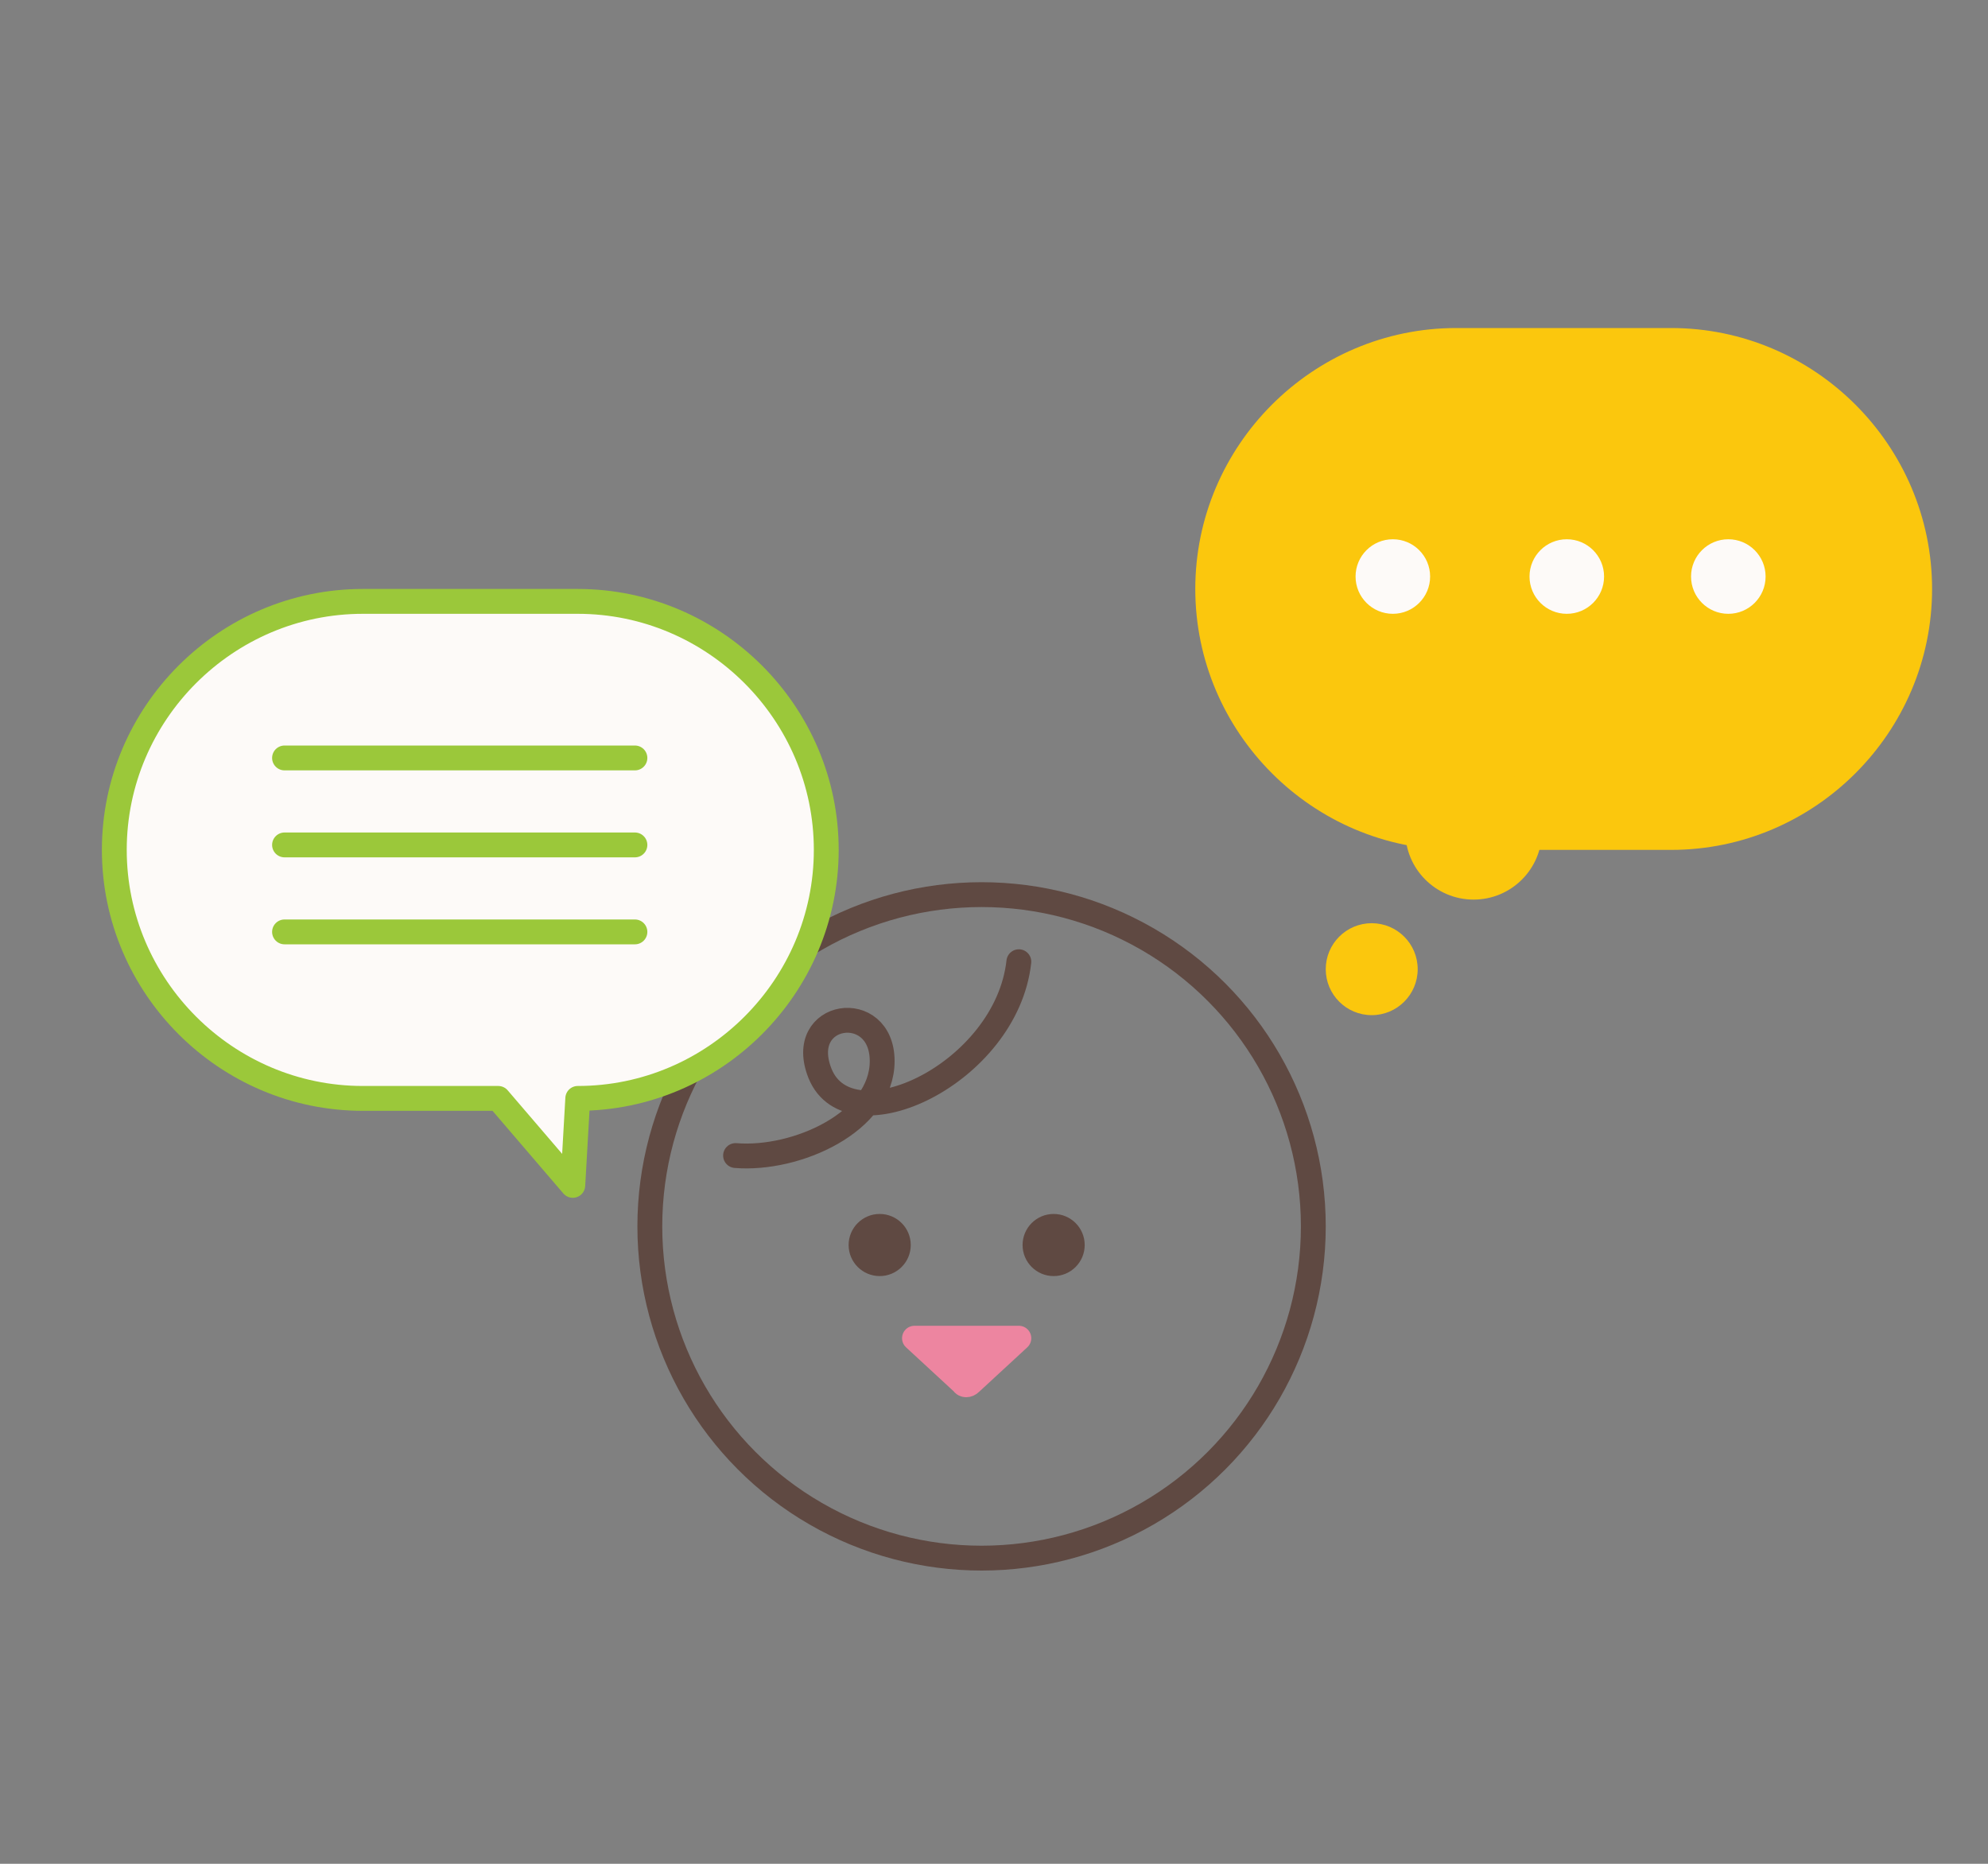 <?xml version="1.0" encoding="utf-8"?>
<!-- Generator: Adobe Illustrator 26.3.1, SVG Export Plug-In . SVG Version: 6.00 Build 0)  -->
<svg version="1.1" id="レイヤー_1" xmlns="http://www.w3.org/2000/svg" xmlns:xlink="http://www.w3.org/1999/xlink" x="0px"
	 y="0px" viewBox="0 0 160 150" style="enable-background:new 0 0 160 150;" xml:space="preserve">
<rect x="0" y="0" width="160" height="150" fill="#808080" stroke="none"/>
<style type="text/css">
	
		.st0{fill-rule:evenodd;clip-rule:evenodd;fill:none;stroke:#5F4942;stroke-width:2;stroke-linecap:round;stroke-linejoin:round;stroke-miterlimit:10;}
	.st1{fill:none;stroke:#5F4942;stroke-width:2;stroke-linecap:round;stroke-linejoin:round;stroke-miterlimit:10;}
	
		.st2{fill-rule:evenodd;clip-rule:evenodd;fill:#ED85A0;stroke:#ED85A0;stroke-width:2;stroke-linecap:round;stroke-linejoin:round;stroke-miterlimit:10;}
	.st3{fill-rule:evenodd;clip-rule:evenodd;fill:#5F4942;}
	.st4{fill-rule:evenodd;clip-rule:evenodd;fill:#FBC70D;}
	.st5{fill:none;stroke:#FBC70D;stroke-width:2;stroke-linecap:round;stroke-linejoin:round;stroke-miterlimit:10;}
	.st6{fill:#FDFAF8;stroke:#9BC83A;stroke-width:2;stroke-linecap:round;stroke-linejoin:round;stroke-miterlimit:10;}
	.st7{fill:#FFFFFF;stroke:#9BC83A;stroke-width:2;stroke-linecap:round;stroke-linejoin:round;stroke-miterlimit:10;}
	.st8{fill:#FDFAF8;}
</style>
<g>
	<g>
		<g>
			<circle class="st0" cx="79" cy="98.7" r="26.7"/>
		</g>
	</g>
	<path class="st1" d="M82,77.4c-1,9-13.6,14.9-16,9c-2-5,5-6,5-1c0,4.9-6.9,8-11.8,7.6"/>
	<path class="st2" d="M82,107.7l-3.9,3.6c-0.2,0.2-0.5,0.2-0.6,0l-3.9-3.6H82z"/>
	<circle class="st3" cx="84.8" cy="100.2" r="2.5"/>
	<circle class="st3" cx="70.8" cy="100.2" r="2.5"/>
	<g>
		<path class="st4" d="M154.5,47.4c0,11-9,20-20,20h-17.3c-11,0-20-9-20-20l0,0c0-11,9-20,20-20h17.3
			C145.5,27.4,154.5,36.4,154.5,47.4L154.5,47.4z"/>
		<path class="st5" d="M154.5,47.4c0,11-9,20-20,20h-17.3c-11,0-20-9-20-20l0,0c0-11,9-20,20-20h17.3
			C145.5,27.4,154.5,36.4,154.5,47.4L154.5,47.4z"/>
	</g>
	<circle class="st4" cx="118.6" cy="66.9" r="5.5"/>
	<circle class="st4" cx="110.4" cy="78" r="3.7"/>
	<g>
		<path class="st6" d="M66.5,68.4c0,11-9,20-20,20l-0.4,7l-6-7H29.2c-11,0-20-9-20-20l0,0c0-11,9-20,20-20h17.3
			C57.5,48.4,66.5,57.4,66.5,68.4L66.5,68.4z"/>
		<line class="st7" x1="22.9" y1="61" x2="51.1" y2="61"/>
		<line class="st7" x1="22.9" y1="68" x2="51.1" y2="68"/>
		<line class="st7" x1="22.9" y1="75" x2="51.1" y2="75"/>
	</g>
	<circle class="st8" cx="112.1" cy="46.4" r="3"/>
	<circle class="st8" cx="126.1" cy="46.4" r="3"/>
	<circle class="st8" cx="139.1" cy="46.4" r="3"/>
</g>
</svg>

